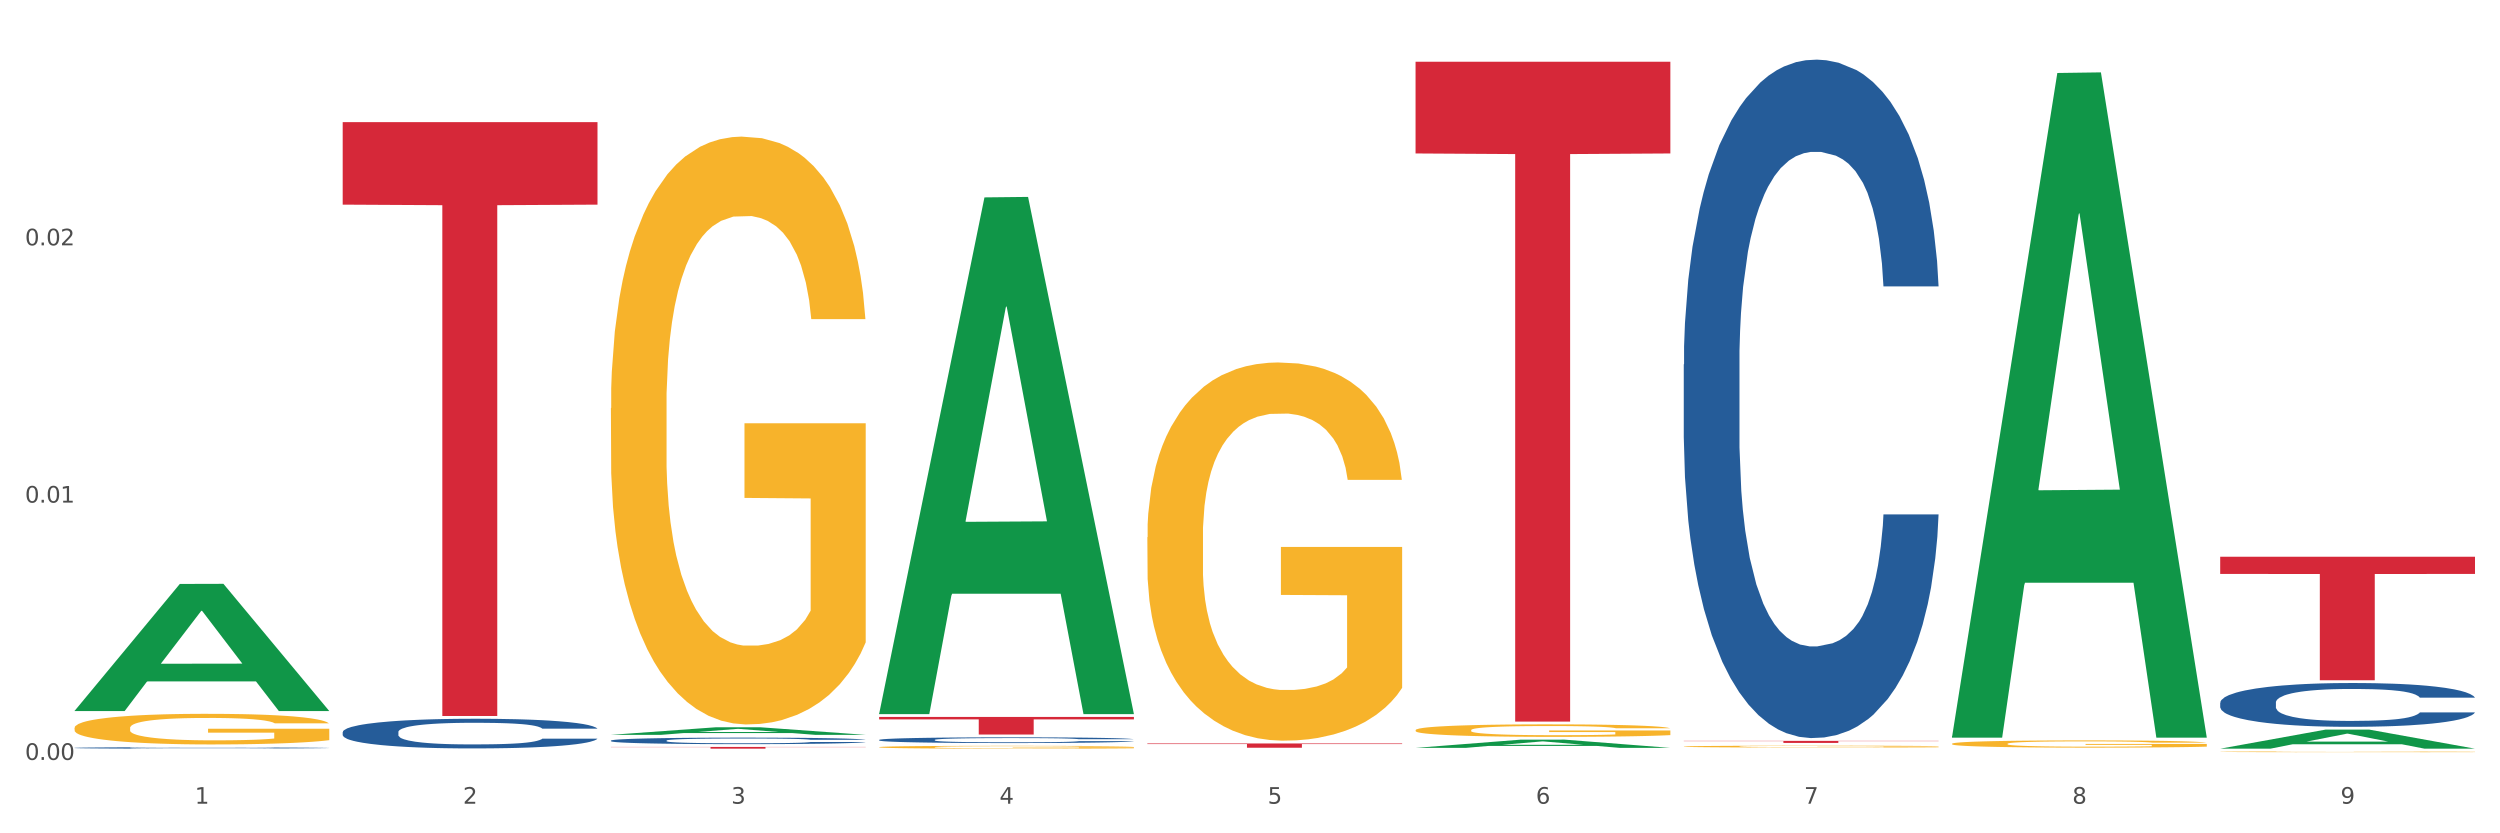 <?xml version="1.0" encoding="utf-8" standalone="no"?>
<!DOCTYPE svg PUBLIC "-//W3C//DTD SVG 1.1//EN"
  "http://www.w3.org/Graphics/SVG/1.1/DTD/svg11.dtd">
<svg xmlns:xlink="http://www.w3.org/1999/xlink" width="1080pt" height="360pt" viewBox="0 0 1080 360" xmlns="http://www.w3.org/2000/svg" version="1.1">
 <rect x="0" y="0" width="1080" height="360" fill="#333333" stroke="none"/>
 <defs>
  <style type="text/css">*{stroke-linejoin: round; stroke-linecap: butt}</style>
 </defs>
 <g id="figure_1">
  <g id="patch_1">
   <path d="M 0 360 
L 1080 360 
L 1080 0 
L 0 0 
z
" style="fill: #ffffff; stroke: #ffffff; stroke-linejoin: miter"/>
  </g>
  <g id="axes_1">
   <g id="matplotlib.axis_1">
    <g id="xtick_1">
     <g id="text_1">
      <!-- 1 -->
      <g style="fill: #4d4d4d" transform="translate(84.159 347.204) scale(0.096 -0.096)">
       <defs>
        <path id="DejaVuSans-31" d="M 794 531 
L 1825 531 
L 1825 4091 
L 703 3866 
L 703 4441 
L 1819 4666 
L 2450 4666 
L 2450 531 
L 3481 531 
L 3481 0 
L 794 0 
L 794 531 
z
" transform="scale(0.016)"/>
       </defs>
       <use xlink:href="#DejaVuSans-31"/>
      </g>
     </g>
    </g>
    <g id="xtick_2">
     <g id="text_2">
      <!-- 2 -->
      <g style="fill: #4d4d4d" transform="translate(200.027 347.204) scale(0.096 -0.096)">
       <defs>
        <path id="DejaVuSans-32" d="M 1228 531 
L 3431 531 
L 3431 0 
L 469 0 
L 469 531 
Q 828 903 1448 1529 
Q 2069 2156 2228 2338 
Q 2531 2678 2651 2914 
Q 2772 3150 2772 3378 
Q 2772 3750 2511 3984 
Q 2250 4219 1831 4219 
Q 1534 4219 1204 4116 
Q 875 4013 500 3803 
L 500 4441 
Q 881 4594 1212 4672 
Q 1544 4750 1819 4750 
Q 2544 4750 2975 4387 
Q 3406 4025 3406 3419 
Q 3406 3131 3298 2873 
Q 3191 2616 2906 2266 
Q 2828 2175 2409 1742 
Q 1991 1309 1228 531 
z
" transform="scale(0.016)"/>
       </defs>
       <use xlink:href="#DejaVuSans-32"/>
      </g>
     </g>
    </g>
    <g id="xtick_3">
     <g id="text_3">
      <!-- 3 -->
      <g style="fill: #4d4d4d" transform="translate(315.896 347.204) scale(0.096 -0.096)">
       <defs>
        <path id="DejaVuSans-33" d="M 2597 2516 
Q 3050 2419 3304 2112 
Q 3559 1806 3559 1356 
Q 3559 666 3084 287 
Q 2609 -91 1734 -91 
Q 1441 -91 1130 -33 
Q 819 25 488 141 
L 488 750 
Q 750 597 1062 519 
Q 1375 441 1716 441 
Q 2309 441 2620 675 
Q 2931 909 2931 1356 
Q 2931 1769 2642 2001 
Q 2353 2234 1838 2234 
L 1294 2234 
L 1294 2753 
L 1863 2753 
Q 2328 2753 2575 2939 
Q 2822 3125 2822 3475 
Q 2822 3834 2567 4026 
Q 2313 4219 1838 4219 
Q 1578 4219 1281 4162 
Q 984 4106 628 3988 
L 628 4550 
Q 988 4650 1302 4700 
Q 1616 4750 1894 4750 
Q 2613 4750 3031 4423 
Q 3450 4097 3450 3541 
Q 3450 3153 3228 2886 
Q 3006 2619 2597 2516 
z
" transform="scale(0.016)"/>
       </defs>
       <use xlink:href="#DejaVuSans-33"/>
      </g>
     </g>
    </g>
    <g id="xtick_4">
     <g id="text_4">
      <!-- 4 -->
      <g style="fill: #4d4d4d" transform="translate(431.765 347.204) scale(0.096 -0.096)">
       <defs>
        <path id="DejaVuSans-34" d="M 2419 4116 
L 825 1625 
L 2419 1625 
L 2419 4116 
z
M 2253 4666 
L 3047 4666 
L 3047 1625 
L 3713 1625 
L 3713 1100 
L 3047 1100 
L 3047 0 
L 2419 0 
L 2419 1100 
L 313 1100 
L 313 1709 
L 2253 4666 
z
" transform="scale(0.016)"/>
       </defs>
       <use xlink:href="#DejaVuSans-34"/>
      </g>
     </g>
    </g>
    <g id="xtick_5">
     <g id="text_5">
      <!-- 5 -->
      <g style="fill: #4d4d4d" transform="translate(547.634 347.204) scale(0.096 -0.096)">
       <defs>
        <path id="DejaVuSans-35" d="M 691 4666 
L 3169 4666 
L 3169 4134 
L 1269 4134 
L 1269 2991 
Q 1406 3038 1543 3061 
Q 1681 3084 1819 3084 
Q 2600 3084 3056 2656 
Q 3513 2228 3513 1497 
Q 3513 744 3044 326 
Q 2575 -91 1722 -91 
Q 1428 -91 1123 -41 
Q 819 9 494 109 
L 494 744 
Q 775 591 1075 516 
Q 1375 441 1709 441 
Q 2250 441 2565 725 
Q 2881 1009 2881 1497 
Q 2881 1984 2565 2268 
Q 2250 2553 1709 2553 
Q 1456 2553 1204 2497 
Q 953 2441 691 2322 
L 691 4666 
z
" transform="scale(0.016)"/>
       </defs>
       <use xlink:href="#DejaVuSans-35"/>
      </g>
     </g>
    </g>
    <g id="xtick_6">
     <g id="text_6">
      <!-- 6 -->
      <g style="fill: #4d4d4d" transform="translate(663.502 347.204) scale(0.096 -0.096)">
       <defs>
        <path id="DejaVuSans-36" d="M 2113 2584 
Q 1688 2584 1439 2293 
Q 1191 2003 1191 1497 
Q 1191 994 1439 701 
Q 1688 409 2113 409 
Q 2538 409 2786 701 
Q 3034 994 3034 1497 
Q 3034 2003 2786 2293 
Q 2538 2584 2113 2584 
z
M 3366 4563 
L 3366 3988 
Q 3128 4100 2886 4159 
Q 2644 4219 2406 4219 
Q 1781 4219 1451 3797 
Q 1122 3375 1075 2522 
Q 1259 2794 1537 2939 
Q 1816 3084 2150 3084 
Q 2853 3084 3261 2657 
Q 3669 2231 3669 1497 
Q 3669 778 3244 343 
Q 2819 -91 2113 -91 
Q 1303 -91 875 529 
Q 447 1150 447 2328 
Q 447 3434 972 4092 
Q 1497 4750 2381 4750 
Q 2619 4750 2861 4703 
Q 3103 4656 3366 4563 
z
" transform="scale(0.016)"/>
       </defs>
       <use xlink:href="#DejaVuSans-36"/>
      </g>
     </g>
    </g>
    <g id="xtick_7">
     <g id="text_7">
      <!-- 7 -->
      <g style="fill: #4d4d4d" transform="translate(779.371 347.204) scale(0.096 -0.096)">
       <defs>
        <path id="DejaVuSans-37" d="M 525 4666 
L 3525 4666 
L 3525 4397 
L 1831 0 
L 1172 0 
L 2766 4134 
L 525 4134 
L 525 4666 
z
" transform="scale(0.016)"/>
       </defs>
       <use xlink:href="#DejaVuSans-37"/>
      </g>
     </g>
    </g>
    <g id="xtick_8">
     <g id="text_8">
      <!-- 8 -->
      <g style="fill: #4d4d4d" transform="translate(895.24 347.204) scale(0.096 -0.096)">
       <defs>
        <path id="DejaVuSans-38" d="M 2034 2216 
Q 1584 2216 1326 1975 
Q 1069 1734 1069 1313 
Q 1069 891 1326 650 
Q 1584 409 2034 409 
Q 2484 409 2743 651 
Q 3003 894 3003 1313 
Q 3003 1734 2745 1975 
Q 2488 2216 2034 2216 
z
M 1403 2484 
Q 997 2584 770 2862 
Q 544 3141 544 3541 
Q 544 4100 942 4425 
Q 1341 4750 2034 4750 
Q 2731 4750 3128 4425 
Q 3525 4100 3525 3541 
Q 3525 3141 3298 2862 
Q 3072 2584 2669 2484 
Q 3125 2378 3379 2068 
Q 3634 1759 3634 1313 
Q 3634 634 3220 271 
Q 2806 -91 2034 -91 
Q 1263 -91 848 271 
Q 434 634 434 1313 
Q 434 1759 690 2068 
Q 947 2378 1403 2484 
z
M 1172 3481 
Q 1172 3119 1398 2916 
Q 1625 2713 2034 2713 
Q 2441 2713 2670 2916 
Q 2900 3119 2900 3481 
Q 2900 3844 2670 4047 
Q 2441 4250 2034 4250 
Q 1625 4250 1398 4047 
Q 1172 3844 1172 3481 
z
" transform="scale(0.016)"/>
       </defs>
       <use xlink:href="#DejaVuSans-38"/>
      </g>
     </g>
    </g>
    <g id="xtick_9">
     <g id="text_9">
      <!-- 9 -->
      <g style="fill: #4d4d4d" transform="translate(1011.108 347.204) scale(0.096 -0.096)">
       <defs>
        <path id="DejaVuSans-39" d="M 703 97 
L 703 672 
Q 941 559 1184 500 
Q 1428 441 1663 441 
Q 2288 441 2617 861 
Q 2947 1281 2994 2138 
Q 2813 1869 2534 1725 
Q 2256 1581 1919 1581 
Q 1219 1581 811 2004 
Q 403 2428 403 3163 
Q 403 3881 828 4315 
Q 1253 4750 1959 4750 
Q 2769 4750 3195 4129 
Q 3622 3509 3622 2328 
Q 3622 1225 3098 567 
Q 2575 -91 1691 -91 
Q 1453 -91 1209 -44 
Q 966 3 703 97 
z
M 1959 2075 
Q 2384 2075 2632 2365 
Q 2881 2656 2881 3163 
Q 2881 3666 2632 3958 
Q 2384 4250 1959 4250 
Q 1534 4250 1286 3958 
Q 1038 3666 1038 3163 
Q 1038 2656 1286 2365 
Q 1534 2075 1959 2075 
z
" transform="scale(0.016)"/>
       </defs>
       <use xlink:href="#DejaVuSans-39"/>
      </g>
     </g>
    </g>
    <g id="xtick_10"/>
    <g id="xtick_11"/>
    <g id="xtick_12"/>
    <g id="xtick_13"/>
    <g id="xtick_14"/>
    <g id="xtick_15"/>
    <g id="xtick_16"/>
    <g id="xtick_17"/>
   </g>
   <g id="matplotlib.axis_2">
    <g id="ytick_1">
     <g id="text_10">
      <!-- 0.00 -->
      <g style="fill: #4d4d4d" transform="translate(10.8 328.276) scale(0.096 -0.096)">
       <defs>
        <path id="DejaVuSans-30" d="M 2034 4250 
Q 1547 4250 1301 3770 
Q 1056 3291 1056 2328 
Q 1056 1369 1301 889 
Q 1547 409 2034 409 
Q 2525 409 2770 889 
Q 3016 1369 3016 2328 
Q 3016 3291 2770 3770 
Q 2525 4250 2034 4250 
z
M 2034 4750 
Q 2819 4750 3233 4129 
Q 3647 3509 3647 2328 
Q 3647 1150 3233 529 
Q 2819 -91 2034 -91 
Q 1250 -91 836 529 
Q 422 1150 422 2328 
Q 422 3509 836 4129 
Q 1250 4750 2034 4750 
z
" transform="scale(0.016)"/>
        <path id="DejaVuSans-2e" d="M 684 794 
L 1344 794 
L 1344 0 
L 684 0 
L 684 794 
z
" transform="scale(0.016)"/>
       </defs>
       <use xlink:href="#DejaVuSans-30"/>
       <use xlink:href="#DejaVuSans-2e" transform="translate(63.623 0)"/>
       <use xlink:href="#DejaVuSans-30" transform="translate(95.41 0)"/>
       <use xlink:href="#DejaVuSans-30" transform="translate(159.033 0)"/>
      </g>
     </g>
    </g>
    <g id="ytick_2">
     <g id="text_11">
      <!-- 0.01 -->
      <g style="fill: #4d4d4d" transform="translate(10.8 217.133) scale(0.096 -0.096)">
       <use xlink:href="#DejaVuSans-30"/>
       <use xlink:href="#DejaVuSans-2e" transform="translate(63.623 0)"/>
       <use xlink:href="#DejaVuSans-30" transform="translate(95.41 0)"/>
       <use xlink:href="#DejaVuSans-31" transform="translate(159.033 0)"/>
      </g>
     </g>
    </g>
    <g id="ytick_3">
     <g id="text_12">
      <!-- 0.02 -->
      <g style="fill: #4d4d4d" transform="translate(10.8 105.99) scale(0.096 -0.096)">
       <use xlink:href="#DejaVuSans-30"/>
       <use xlink:href="#DejaVuSans-2e" transform="translate(63.623 0)"/>
       <use xlink:href="#DejaVuSans-30" transform="translate(95.41 0)"/>
       <use xlink:href="#DejaVuSans-32" transform="translate(159.033 0)"/>
      </g>
     </g>
    </g>
    <g id="ytick_4"/>
    <g id="ytick_5"/>
    <g id="ytick_6"/>
   </g>
   <g id="PolyCollection_1">
    <path d="M 32.175 307.072 
L 32.288 307.02 
L 77.68 252.263 
L 96.518 252.211 
L 142.25 307.175 
L 120.462 307.175 
L 110.589 294.376 
L 63.722 294.376 
L 63.382 294.582 
L 53.85 307.175 
L 32.175 307.175 
L 32.175 307.072 
L 69.623 286.738 
L 104.689 286.686 
L 87.326 263.926 
L 87.099 263.823 
L 86.872 263.978 
L 69.51 286.686 
L 69.623 286.738 
L 32.175 307.072 
z
" clip-path="url(#p3513cb63d2)" style="fill: #109648"/>
    <path d="M 611.519 26.682 
L 721.594 26.682 
L 721.594 66.294 
L 678.294 66.562 
L 678.294 311.726 
L 654.557 311.726 
L 654.557 66.562 
L 611.519 66.294 
L 611.519 26.95 
L 611.519 26.682 
z
" clip-path="url(#p3513cb63d2)" style="fill: #d62839"/>
    <path d="M 495.65 321.173 
L 605.725 321.173 
L 605.725 321.432 
L 562.425 321.433 
L 562.425 323.035 
L 538.689 323.035 
L 538.689 321.433 
L 495.65 321.432 
L 495.65 321.175 
L 495.65 321.173 
z
" clip-path="url(#p3513cb63d2)" style="fill: #d62839"/>
    <path d="M 379.781 309.713 
L 489.856 309.713 
L 489.856 310.771 
L 446.557 310.778 
L 446.557 317.324 
L 422.82 317.324 
L 422.82 310.778 
L 379.781 310.771 
L 379.781 309.72 
L 379.781 309.713 
z
" clip-path="url(#p3513cb63d2)" style="fill: #d62839"/>
    <path d="M 32.175 323.082 
L 32.305 323.082 
L 32.305 323.065 
L 32.695 323.043 
L 34.127 323.003 
L 35.948 322.972 
L 39.071 322.936 
L 40.762 322.921 
L 42.974 322.904 
L 47.528 322.876 
L 52.733 322.853 
L 56.376 322.84 
L 59.108 322.832 
L 65.224 322.818 
L 68.737 322.811 
L 72.38 322.806 
L 75.503 322.802 
L 80.707 322.798 
L 84.871 322.797 
L 89.685 322.796 
L 93.718 322.797 
L 99.053 322.799 
L 106.86 322.806 
L 109.852 322.81 
L 113.886 322.817 
L 118.049 322.826 
L 121.432 322.836 
L 125.336 322.849 
L 129.369 322.866 
L 133.273 322.889 
L 136.005 322.909 
L 138.217 322.93 
L 140.168 322.957 
L 141.6 322.985 
L 142.25 323.009 
L 118.44 323.009 
L 117.789 322.987 
L 116.488 322.964 
L 115.187 322.948 
L 113.756 322.936 
L 111.544 322.921 
L 109.592 322.912 
L 106.339 322.901 
L 103.347 322.894 
L 100.874 322.89 
L 97.882 322.886 
L 91.506 322.883 
L 86.952 322.883 
L 84.09 322.884 
L 80.577 322.887 
L 77.584 322.891 
L 74.071 322.898 
L 71.339 322.905 
L 68.607 322.915 
L 67.045 322.922 
L 64.703 322.935 
L 63.142 322.946 
L 61.06 322.964 
L 59.889 322.976 
L 57.807 323.01 
L 56.896 323.034 
L 56.506 323.051 
L 56.246 323.07 
L 56.246 323.16 
L 57.027 323.201 
L 57.677 323.219 
L 58.718 323.238 
L 60.67 323.264 
L 63.532 323.289 
L 66.525 323.307 
L 68.997 323.318 
L 71.339 323.326 
L 73.681 323.333 
L 76.543 323.338 
L 78.885 323.342 
L 82.398 323.345 
L 86.562 323.347 
L 89.815 323.347 
L 96.451 323.344 
L 99.443 323.341 
L 102.306 323.337 
L 105.428 323.331 
L 107.901 323.324 
L 109.332 323.319 
L 111.674 323.308 
L 113.495 323.296 
L 115.057 323.283 
L 116.098 323.271 
L 117.269 323.253 
L 118.179 323.234 
L 118.44 323.223 
L 142.25 323.223 
L 141.73 323.244 
L 140.819 323.264 
L 138.997 323.292 
L 137.566 323.308 
L 135.354 323.327 
L 133.012 323.343 
L 129.759 323.361 
L 126.767 323.374 
L 123.644 323.386 
L 120.261 323.397 
L 114.146 323.411 
L 111.934 323.415 
L 107.25 323.422 
L 103.607 323.426 
L 98.272 323.43 
L 92.807 323.433 
L 87.083 323.433 
L 82.008 323.432 
L 76.413 323.429 
L 72.9 323.425 
L 68.997 323.42 
L 64.443 323.412 
L 60.149 323.402 
L 56.116 323.39 
L 52.342 323.377 
L 48.829 323.362 
L 44.275 323.337 
L 40.893 323.312 
L 38.42 323.29 
L 36.729 323.27 
L 35.037 323.246 
L 34.127 323.229 
L 32.695 323.188 
L 32.175 323.15 
L 32.175 323.082 
z
" clip-path="url(#p3513cb63d2)" style="fill: #255c99"/>
    <path d="M 148.044 316.26 
L 148.174 316.248 
L 148.174 315.921 
L 148.564 315.476 
L 149.995 314.657 
L 151.817 314.036 
L 154.94 313.311 
L 156.631 313.006 
L 158.843 312.667 
L 163.397 312.117 
L 168.602 311.649 
L 172.245 311.391 
L 174.977 311.227 
L 181.092 310.935 
L 184.605 310.806 
L 188.249 310.701 
L 191.371 310.631 
L 196.576 310.549 
L 200.739 310.514 
L 205.553 310.502 
L 209.587 310.514 
L 214.922 310.56 
L 222.728 310.701 
L 225.721 310.783 
L 229.754 310.923 
L 233.918 311.11 
L 237.301 311.298 
L 241.204 311.567 
L 245.238 311.918 
L 249.141 312.363 
L 251.874 312.772 
L 254.086 313.205 
L 256.037 313.732 
L 257.468 314.306 
L 258.119 314.785 
L 234.308 314.785 
L 233.658 314.352 
L 232.357 313.884 
L 231.056 313.568 
L 229.624 313.311 
L 227.412 313.018 
L 225.461 312.831 
L 222.208 312.609 
L 219.215 312.468 
L 216.743 312.386 
L 213.751 312.316 
L 207.375 312.246 
L 202.821 312.246 
L 199.959 312.269 
L 196.446 312.328 
L 193.453 312.41 
L 189.94 312.55 
L 187.208 312.702 
L 184.475 312.901 
L 182.914 313.042 
L 180.572 313.299 
L 179.011 313.51 
L 176.929 313.872 
L 175.758 314.13 
L 173.676 314.797 
L 172.765 315.289 
L 172.375 315.628 
L 172.115 316.003 
L 172.115 317.828 
L 172.895 318.648 
L 173.546 318.999 
L 174.587 319.397 
L 176.538 319.912 
L 179.401 320.415 
L 182.393 320.778 
L 184.866 321 
L 187.208 321.164 
L 189.55 321.293 
L 192.412 321.41 
L 194.754 321.48 
L 198.267 321.55 
L 202.431 321.585 
L 205.684 321.585 
L 212.319 321.527 
L 215.312 321.468 
L 218.174 321.386 
L 221.297 321.257 
L 223.769 321.117 
L 225.201 321.012 
L 227.543 320.789 
L 229.364 320.555 
L 230.925 320.286 
L 231.966 320.052 
L 233.137 319.701 
L 234.048 319.303 
L 234.308 319.092 
L 258.119 319.092 
L 257.599 319.514 
L 256.688 319.923 
L 254.866 320.473 
L 253.435 320.789 
L 251.223 321.175 
L 248.881 321.503 
L 245.628 321.866 
L 242.636 322.135 
L 239.513 322.369 
L 236.13 322.58 
L 230.015 322.873 
L 227.803 322.954 
L 223.119 323.095 
L 219.476 323.177 
L 214.141 323.259 
L 208.676 323.306 
L 202.951 323.317 
L 197.877 323.294 
L 192.282 323.224 
L 188.769 323.153 
L 184.866 323.048 
L 180.312 322.884 
L 176.018 322.685 
L 171.984 322.451 
L 168.211 322.182 
L 164.698 321.878 
L 160.144 321.374 
L 156.761 320.883 
L 154.289 320.426 
L 152.598 320.04 
L 150.906 319.549 
L 149.995 319.209 
L 148.564 318.39 
L 148.044 317.629 
L 148.044 316.26 
z
" clip-path="url(#p3513cb63d2)" style="fill: #255c99"/>
    <path d="M 263.912 319.92 
L 264.043 319.917 
L 264.043 319.845 
L 264.433 319.747 
L 265.864 319.567 
L 267.686 319.43 
L 270.808 319.27 
L 272.5 319.204 
L 274.712 319.129 
L 279.266 319.008 
L 284.47 318.905 
L 288.113 318.848 
L 290.846 318.812 
L 296.961 318.748 
L 300.474 318.719 
L 304.117 318.696 
L 307.24 318.681 
L 312.444 318.663 
L 316.608 318.655 
L 321.422 318.652 
L 325.456 318.655 
L 330.79 318.665 
L 338.597 318.696 
L 341.59 318.714 
L 345.623 318.745 
L 349.787 318.786 
L 353.17 318.827 
L 357.073 318.887 
L 361.107 318.964 
L 365.01 319.062 
L 367.742 319.152 
L 369.954 319.247 
L 371.906 319.363 
L 373.337 319.489 
L 373.988 319.595 
L 350.177 319.595 
L 349.527 319.5 
L 348.225 319.397 
L 346.924 319.327 
L 345.493 319.27 
L 343.281 319.206 
L 341.329 319.165 
L 338.077 319.116 
L 335.084 319.085 
L 332.612 319.067 
L 329.619 319.052 
L 323.244 319.036 
L 318.69 319.036 
L 315.827 319.041 
L 312.314 319.054 
L 309.322 319.072 
L 305.809 319.103 
L 303.076 319.137 
L 300.344 319.18 
L 298.783 319.211 
L 296.441 319.268 
L 294.879 319.314 
L 292.797 319.394 
L 291.626 319.451 
L 289.545 319.598 
L 288.634 319.706 
L 288.243 319.78 
L 287.983 319.863 
L 287.983 320.265 
L 288.764 320.445 
L 289.415 320.522 
L 290.455 320.61 
L 292.407 320.723 
L 295.27 320.834 
L 298.262 320.914 
L 300.734 320.963 
L 303.076 320.999 
L 305.418 321.027 
L 308.281 321.053 
L 310.623 321.068 
L 314.136 321.084 
L 318.3 321.091 
L 321.552 321.091 
L 328.188 321.079 
L 331.181 321.066 
L 334.043 321.048 
L 337.166 321.019 
L 339.638 320.988 
L 341.069 320.965 
L 343.411 320.916 
L 345.233 320.865 
L 346.794 320.806 
L 347.835 320.754 
L 349.006 320.677 
L 349.917 320.589 
L 350.177 320.543 
L 373.988 320.543 
L 373.467 320.636 
L 372.556 320.726 
L 370.735 320.847 
L 369.304 320.916 
L 367.092 321.001 
L 364.75 321.073 
L 361.497 321.153 
L 358.504 321.213 
L 355.382 321.264 
L 351.999 321.31 
L 345.883 321.375 
L 343.671 321.393 
L 338.987 321.424 
L 335.344 321.442 
L 330.01 321.46 
L 324.545 321.47 
L 318.82 321.473 
L 313.746 321.468 
L 308.151 321.452 
L 304.638 321.437 
L 300.734 321.413 
L 296.18 321.377 
L 291.887 321.334 
L 287.853 321.282 
L 284.08 321.223 
L 280.567 321.156 
L 276.013 321.045 
L 272.63 320.937 
L 270.158 320.836 
L 268.466 320.751 
L 266.775 320.643 
L 265.864 320.569 
L 264.433 320.388 
L 263.912 320.221 
L 263.912 319.92 
z
" clip-path="url(#p3513cb63d2)" style="fill: #255c99"/>
    <path d="M 379.781 319.634 
L 379.911 319.632 
L 379.911 319.568 
L 380.302 319.482 
L 381.733 319.324 
L 383.554 319.204 
L 386.677 319.063 
L 388.369 319.004 
L 390.58 318.939 
L 395.134 318.832 
L 400.339 318.741 
L 403.982 318.692 
L 406.714 318.66 
L 412.83 318.603 
L 416.343 318.578 
L 419.986 318.558 
L 423.109 318.544 
L 428.313 318.529 
L 432.477 318.522 
L 437.291 318.52 
L 441.324 318.522 
L 446.659 318.531 
L 454.466 318.558 
L 457.458 318.574 
L 461.492 318.601 
L 465.655 318.637 
L 469.038 318.674 
L 472.942 318.726 
L 476.975 318.794 
L 480.879 318.88 
L 483.611 318.959 
L 485.823 319.043 
L 487.775 319.145 
L 489.206 319.256 
L 489.856 319.348 
L 466.046 319.348 
L 465.395 319.265 
L 464.094 319.174 
L 462.793 319.113 
L 461.362 319.063 
L 459.15 319.006 
L 457.198 318.97 
L 453.945 318.927 
L 450.953 318.9 
L 448.481 318.884 
L 445.488 318.871 
L 439.113 318.857 
L 434.559 318.857 
L 431.696 318.862 
L 428.183 318.873 
L 425.19 318.889 
L 421.677 318.916 
L 418.945 318.945 
L 416.213 318.984 
L 414.651 319.011 
L 412.309 319.061 
L 410.748 319.102 
L 408.666 319.172 
L 407.495 319.222 
L 405.413 319.351 
L 404.503 319.446 
L 404.112 319.512 
L 403.852 319.584 
L 403.852 319.937 
L 404.633 320.096 
L 405.283 320.164 
L 406.324 320.241 
L 408.276 320.34 
L 411.138 320.438 
L 414.131 320.508 
L 416.603 320.551 
L 418.945 320.583 
L 421.287 320.608 
L 424.15 320.63 
L 426.492 320.644 
L 430.005 320.658 
L 434.168 320.664 
L 437.421 320.664 
L 444.057 320.653 
L 447.049 320.642 
L 449.912 320.626 
L 453.035 320.601 
L 455.507 320.574 
L 456.938 320.553 
L 459.28 320.51 
L 461.102 320.465 
L 462.663 320.413 
L 463.704 320.368 
L 464.875 320.3 
L 465.786 320.223 
L 466.046 320.182 
L 489.856 320.182 
L 489.336 320.263 
L 488.425 320.343 
L 486.604 320.449 
L 485.172 320.51 
L 482.96 320.585 
L 480.618 320.648 
L 477.366 320.719 
L 474.373 320.771 
L 471.25 320.816 
L 467.867 320.857 
L 461.752 320.913 
L 459.54 320.929 
L 454.856 320.956 
L 451.213 320.972 
L 445.878 320.988 
L 440.414 320.997 
L 434.689 321 
L 429.614 320.995 
L 424.019 320.981 
L 420.506 320.968 
L 416.603 320.947 
L 412.049 320.916 
L 407.755 320.877 
L 403.722 320.832 
L 399.949 320.78 
L 396.436 320.721 
L 391.882 320.624 
L 388.499 320.528 
L 386.027 320.44 
L 384.335 320.365 
L 382.644 320.27 
L 381.733 320.205 
L 380.302 320.046 
L 379.781 319.899 
L 379.781 319.634 
z
" clip-path="url(#p3513cb63d2)" style="fill: #255c99"/>
    <path d="M 727.387 157.451 
L 727.517 157.184 
L 727.517 149.689 
L 727.908 139.518 
L 729.339 120.781 
L 731.161 106.595 
L 734.283 89.999 
L 735.975 83.04 
L 738.187 75.278 
L 742.741 62.697 
L 747.945 51.991 
L 751.588 46.102 
L 754.321 42.355 
L 760.436 35.663 
L 763.949 32.719 
L 767.592 30.31 
L 770.715 28.704 
L 775.919 26.83 
L 780.083 26.027 
L 784.897 25.759 
L 788.931 26.027 
L 794.265 27.098 
L 802.072 30.31 
L 805.065 32.183 
L 809.098 35.395 
L 813.262 39.678 
L 816.645 43.961 
L 820.548 50.117 
L 824.581 58.147 
L 828.485 68.318 
L 831.217 77.687 
L 833.429 87.59 
L 835.381 99.635 
L 836.812 112.751 
L 837.463 123.725 
L 813.652 123.725 
L 813.001 113.822 
L 811.7 103.115 
L 810.399 95.888 
L 808.968 89.999 
L 806.756 83.308 
L 804.804 79.025 
L 801.551 73.939 
L 798.559 70.727 
L 796.087 68.854 
L 793.094 67.248 
L 786.719 65.642 
L 782.165 65.642 
L 779.302 66.177 
L 775.789 67.515 
L 772.797 69.389 
L 769.284 72.601 
L 766.551 76.081 
L 763.819 80.631 
L 762.257 83.843 
L 759.915 89.732 
L 758.354 94.55 
L 756.272 102.847 
L 755.101 108.736 
L 753.019 123.993 
L 752.109 135.235 
L 751.718 142.997 
L 751.458 151.563 
L 751.458 193.319 
L 752.239 212.055 
L 752.889 220.085 
L 753.93 229.186 
L 755.882 240.963 
L 758.744 252.473 
L 761.737 260.771 
L 764.209 265.856 
L 766.551 269.604 
L 768.893 272.548 
L 771.756 275.225 
L 774.098 276.831 
L 777.611 278.437 
L 781.774 279.24 
L 785.027 279.24 
L 791.663 277.901 
L 794.656 276.563 
L 797.518 274.689 
L 800.641 271.745 
L 803.113 268.533 
L 804.544 266.124 
L 806.886 261.038 
L 808.708 255.685 
L 810.269 249.529 
L 811.31 244.175 
L 812.481 236.145 
L 813.392 227.045 
L 813.652 222.227 
L 837.463 222.227 
L 836.942 231.863 
L 836.031 241.231 
L 834.21 253.811 
L 832.779 261.038 
L 830.567 269.871 
L 828.225 277.366 
L 824.972 285.664 
L 821.979 291.82 
L 818.856 297.173 
L 815.474 301.991 
L 809.358 308.683 
L 807.146 310.557 
L 802.462 313.769 
L 798.819 315.642 
L 793.485 317.516 
L 788.02 318.587 
L 782.295 318.854 
L 777.22 318.319 
L 771.626 316.713 
L 768.113 315.107 
L 764.209 312.698 
L 759.655 308.951 
L 755.362 304.4 
L 751.328 299.047 
L 747.555 292.891 
L 744.042 285.931 
L 739.488 274.422 
L 736.105 263.18 
L 733.633 252.741 
L 731.941 243.908 
L 730.25 232.666 
L 729.339 224.903 
L 727.908 206.167 
L 727.387 188.768 
L 727.387 157.451 
z
" clip-path="url(#p3513cb63d2)" style="fill: #255c99"/>
    <path d="M 727.387 320.05 
L 837.463 320.05 
L 837.463 320.173 
L 794.163 320.174 
L 794.163 320.938 
L 770.426 320.938 
L 770.426 320.174 
L 727.387 320.173 
L 727.387 320.051 
L 727.387 320.05 
z
" clip-path="url(#p3513cb63d2)" style="fill: #d62839"/>
    <path d="M 959.125 303.567 
L 959.255 303.549 
L 959.255 303.065 
L 959.645 302.408 
L 961.076 301.198 
L 962.898 300.282 
L 966.021 299.21 
L 967.712 298.761 
L 969.924 298.26 
L 974.478 297.447 
L 979.683 296.756 
L 983.326 296.376 
L 986.058 296.134 
L 992.173 295.701 
L 995.686 295.511 
L 999.33 295.356 
L 1002.452 295.252 
L 1007.657 295.131 
L 1011.82 295.079 
L 1016.635 295.062 
L 1020.668 295.079 
L 1026.003 295.148 
L 1033.809 295.356 
L 1036.802 295.477 
L 1040.835 295.684 
L 1044.999 295.961 
L 1048.382 296.237 
L 1052.285 296.635 
L 1056.319 297.153 
L 1060.222 297.81 
L 1062.955 298.415 
L 1065.167 299.055 
L 1067.118 299.833 
L 1068.549 300.68 
L 1069.2 301.388 
L 1045.389 301.388 
L 1044.739 300.749 
L 1043.438 300.057 
L 1042.137 299.591 
L 1040.705 299.21 
L 1038.493 298.778 
L 1036.542 298.502 
L 1033.289 298.173 
L 1030.296 297.966 
L 1027.824 297.845 
L 1024.832 297.741 
L 1018.456 297.637 
L 1013.902 297.637 
L 1011.04 297.672 
L 1007.527 297.758 
L 1004.534 297.879 
L 1001.021 298.087 
L 998.289 298.312 
L 995.556 298.605 
L 993.995 298.813 
L 991.653 299.193 
L 990.092 299.504 
L 988.01 300.04 
L 986.839 300.42 
L 984.757 301.406 
L 983.846 302.132 
L 983.456 302.633 
L 983.196 303.186 
L 983.196 305.883 
L 983.976 307.093 
L 984.627 307.611 
L 985.668 308.199 
L 987.619 308.96 
L 990.482 309.703 
L 993.474 310.239 
L 995.947 310.567 
L 998.289 310.809 
L 1000.631 310.999 
L 1003.493 311.172 
L 1005.835 311.276 
L 1009.348 311.38 
L 1013.512 311.432 
L 1016.765 311.432 
L 1023.4 311.345 
L 1026.393 311.259 
L 1029.255 311.138 
L 1032.378 310.948 
L 1034.85 310.74 
L 1036.282 310.585 
L 1038.624 310.256 
L 1040.445 309.91 
L 1042.006 309.513 
L 1043.047 309.167 
L 1044.218 308.649 
L 1045.129 308.061 
L 1045.389 307.75 
L 1069.2 307.75 
L 1068.68 308.372 
L 1067.769 308.977 
L 1065.947 309.789 
L 1064.516 310.256 
L 1062.304 310.827 
L 1059.962 311.311 
L 1056.709 311.846 
L 1053.717 312.244 
L 1050.594 312.59 
L 1047.211 312.901 
L 1041.096 313.333 
L 1038.884 313.454 
L 1034.2 313.661 
L 1030.557 313.782 
L 1025.222 313.903 
L 1019.757 313.973 
L 1014.032 313.99 
L 1008.958 313.955 
L 1003.363 313.852 
L 999.85 313.748 
L 995.947 313.592 
L 991.393 313.35 
L 987.099 313.056 
L 983.065 312.711 
L 979.292 312.313 
L 975.779 311.864 
L 971.225 311.12 
L 967.842 310.394 
L 965.37 309.72 
L 963.679 309.15 
L 961.987 308.424 
L 961.076 307.923 
L 959.645 306.713 
L 959.125 305.589 
L 959.125 303.567 
z
" clip-path="url(#p3513cb63d2)" style="fill: #255c99"/>
    <path d="M 263.912 322.668 
L 373.988 322.668 
L 373.988 322.774 
L 330.688 322.775 
L 330.688 323.433 
L 306.951 323.433 
L 306.951 322.775 
L 263.912 322.774 
L 263.912 322.669 
L 263.912 322.668 
z
" clip-path="url(#p3513cb63d2)" style="fill: #d62839"/>
    <path d="M 148.044 52.75 
L 258.119 52.75 
L 258.119 88.403 
L 214.819 88.643 
L 214.819 309.306 
L 191.083 309.306 
L 191.083 88.643 
L 148.044 88.403 
L 148.044 52.991 
L 148.044 52.75 
z
" clip-path="url(#p3513cb63d2)" style="fill: #d62839"/>
    <path d="M 959.125 324.777 
L 959.255 324.777 
L 959.255 324.766 
L 959.515 324.757 
L 960.814 324.735 
L 962.764 324.717 
L 964.193 324.707 
L 965.623 324.699 
L 967.312 324.691 
L 969.391 324.683 
L 973.16 324.671 
L 975.5 324.665 
L 978.359 324.659 
L 983.557 324.649 
L 987.326 324.644 
L 991.225 324.64 
L 997.593 324.634 
L 1001.751 324.632 
L 1006.17 324.63 
L 1011.498 324.629 
L 1015.527 324.629 
L 1024.364 324.63 
L 1031.902 324.632 
L 1035.541 324.634 
L 1040.219 324.638 
L 1042.688 324.64 
L 1046.717 324.645 
L 1050.876 324.651 
L 1053.735 324.656 
L 1058.024 324.666 
L 1061.273 324.676 
L 1064.262 324.688 
L 1065.821 324.697 
L 1066.991 324.705 
L 1068.03 324.714 
L 1069.07 324.728 
L 1045.677 324.728 
L 1044.768 324.718 
L 1043.338 324.708 
L 1041.259 324.699 
L 1039.439 324.693 
L 1036.32 324.686 
L 1033.461 324.681 
L 1030.472 324.678 
L 1026.833 324.675 
L 1023.974 324.673 
L 1019.946 324.672 
L 1012.018 324.672 
L 1006.69 324.675 
L 1003.051 324.678 
L 1000.712 324.68 
L 998.632 324.683 
L 996.293 324.687 
L 993.564 324.693 
L 991.614 324.699 
L 989.665 324.706 
L 988.106 324.713 
L 986.676 324.721 
L 985.506 324.73 
L 984.597 324.739 
L 983.817 324.75 
L 983.167 324.769 
L 983.167 324.809 
L 983.427 324.818 
L 984.077 324.83 
L 984.857 324.839 
L 986.156 324.85 
L 987.326 324.857 
L 989.535 324.868 
L 992.004 324.877 
L 993.954 324.882 
L 995.903 324.887 
L 999.282 324.893 
L 1003.051 324.899 
L 1006.3 324.902 
L 1010.718 324.905 
L 1013.708 324.906 
L 1016.307 324.906 
L 1022.675 324.906 
L 1027.223 324.906 
L 1032.292 324.904 
L 1036.19 324.901 
L 1039.439 324.898 
L 1043.078 324.892 
L 1045.418 324.887 
L 1045.418 324.826 
L 1016.827 324.826 
L 1016.827 324.785 
L 1069.2 324.785 
L 1069.2 324.905 
L 1066.991 324.911 
L 1064.521 324.916 
L 1061.922 324.921 
L 1058.024 324.928 
L 1053.345 324.933 
L 1049.186 324.937 
L 1044.768 324.941 
L 1039.569 324.944 
L 1032.811 324.947 
L 1028.653 324.948 
L 1023.454 324.949 
L 1017.346 324.95 
L 1012.018 324.949 
L 1006.82 324.947 
L 1001.361 324.945 
L 996.033 324.941 
L 992.004 324.937 
L 987.976 324.933 
L 983.687 324.926 
L 980.308 324.92 
L 977.709 324.915 
L 974.85 324.908 
L 971.731 324.9 
L 969.391 324.892 
L 967.312 324.884 
L 965.103 324.873 
L 963.543 324.864 
L 961.984 324.853 
L 961.074 324.844 
L 960.034 324.831 
L 959.255 324.812 
L 959.125 324.777 
z
" clip-path="url(#p3513cb63d2)" style="fill: #f7b32b"/>
    <path d="M 843.256 321.3 
L 843.386 321.298 
L 843.386 321.195 
L 843.646 321.106 
L 844.945 320.892 
L 846.895 320.715 
L 848.324 320.621 
L 849.754 320.543 
L 851.443 320.466 
L 853.523 320.386 
L 857.292 320.269 
L 859.631 320.209 
L 862.49 320.146 
L 867.688 320.055 
L 871.457 320.004 
L 875.356 319.961 
L 881.724 319.909 
L 885.883 319.887 
L 890.301 319.869 
L 895.629 319.858 
L 899.658 319.855 
L 908.495 319.864 
L 916.033 319.889 
L 919.672 319.909 
L 924.35 319.944 
L 926.82 319.966 
L 930.848 320.012 
L 935.007 320.072 
L 937.866 320.124 
L 942.155 320.221 
L 945.404 320.318 
L 948.393 320.438 
L 949.952 320.521 
L 951.122 320.598 
L 952.162 320.686 
L 953.201 320.826 
L 929.809 320.826 
L 928.899 320.726 
L 927.469 320.632 
L 925.39 320.541 
L 923.571 320.483 
L 920.452 320.412 
L 917.593 320.366 
L 914.604 320.332 
L 910.965 320.304 
L 908.106 320.289 
L 904.077 320.278 
L 896.149 320.281 
L 890.821 320.304 
L 887.182 320.332 
L 884.843 320.358 
L 882.764 320.386 
L 880.424 320.426 
L 877.695 320.486 
L 875.746 320.541 
L 873.796 320.609 
L 872.237 320.678 
L 870.807 320.758 
L 869.638 320.843 
L 868.728 320.932 
L 867.948 321.04 
L 867.298 321.22 
L 867.298 321.612 
L 867.558 321.7 
L 868.208 321.817 
L 868.988 321.906 
L 870.287 322.012 
L 871.457 322.083 
L 873.666 322.186 
L 876.136 322.272 
L 878.085 322.326 
L 880.034 322.372 
L 883.413 322.434 
L 887.182 322.486 
L 890.431 322.517 
L 894.85 322.546 
L 897.839 322.557 
L 900.438 322.563 
L 906.806 322.563 
L 911.355 322.554 
L 916.423 322.534 
L 920.322 322.509 
L 923.571 322.477 
L 927.21 322.426 
L 929.549 322.377 
L 929.549 321.78 
L 900.958 321.777 
L 900.958 321.38 
L 953.331 321.38 
L 953.331 322.546 
L 951.122 322.606 
L 948.653 322.66 
L 946.054 322.709 
L 942.155 322.769 
L 937.476 322.826 
L 933.318 322.866 
L 928.899 322.9 
L 923.701 322.931 
L 916.943 322.96 
L 912.784 322.971 
L 907.586 322.98 
L 901.478 322.983 
L 896.149 322.977 
L 890.951 322.963 
L 885.493 322.937 
L 880.164 322.9 
L 876.136 322.863 
L 872.107 322.817 
L 867.818 322.757 
L 864.439 322.7 
L 861.84 322.649 
L 858.981 322.583 
L 855.862 322.497 
L 853.523 322.42 
L 851.443 322.34 
L 849.234 322.237 
L 847.675 322.149 
L 846.115 322.037 
L 845.205 321.955 
L 844.166 321.826 
L 843.386 321.646 
L 843.256 321.3 
z
" clip-path="url(#p3513cb63d2)" style="fill: #f7b32b"/>
    <path d="M 727.387 322.506 
L 727.517 322.506 
L 727.517 322.479 
L 727.777 322.456 
L 729.077 322.401 
L 731.026 322.355 
L 732.456 322.331 
L 733.885 322.311 
L 735.575 322.291 
L 737.654 322.271 
L 741.423 322.24 
L 743.762 322.225 
L 746.621 322.209 
L 751.82 322.185 
L 755.588 322.172 
L 759.487 322.161 
L 765.855 322.148 
L 770.014 322.142 
L 774.432 322.137 
L 779.761 322.134 
L 783.789 322.134 
L 792.627 322.136 
L 800.164 322.142 
L 803.803 322.148 
L 808.482 322.156 
L 810.951 322.162 
L 814.98 322.174 
L 819.138 322.19 
L 821.997 322.203 
L 826.286 322.228 
L 829.535 322.253 
L 832.524 322.284 
L 834.084 322.305 
L 835.253 322.325 
L 836.293 322.348 
L 837.333 322.384 
L 813.94 322.384 
L 813.03 322.358 
L 811.601 322.334 
L 809.521 322.31 
L 807.702 322.296 
L 804.583 322.277 
L 801.724 322.265 
L 798.735 322.257 
L 795.096 322.249 
L 792.237 322.246 
L 788.208 322.243 
L 780.281 322.243 
L 774.952 322.249 
L 771.313 322.257 
L 768.974 322.263 
L 766.895 322.271 
L 764.556 322.281 
L 761.826 322.296 
L 759.877 322.31 
L 757.928 322.328 
L 756.368 322.346 
L 754.939 322.366 
L 753.769 322.388 
L 752.859 322.411 
L 752.08 322.439 
L 751.43 322.486 
L 751.43 322.587 
L 751.69 322.609 
L 752.339 322.64 
L 753.119 322.663 
L 754.419 322.69 
L 755.588 322.708 
L 757.798 322.735 
L 760.267 322.757 
L 762.216 322.771 
L 764.166 322.783 
L 767.545 322.799 
L 771.313 322.812 
L 774.562 322.82 
L 778.981 322.828 
L 781.97 322.83 
L 784.569 322.832 
L 790.937 322.832 
L 795.486 322.83 
L 800.554 322.825 
L 804.453 322.818 
L 807.702 322.81 
L 811.341 322.797 
L 813.68 322.784 
L 813.68 322.63 
L 785.089 322.629 
L 785.089 322.527 
L 837.463 322.527 
L 837.463 322.828 
L 835.253 322.843 
L 832.784 322.857 
L 830.185 322.87 
L 826.286 322.885 
L 821.608 322.9 
L 817.449 322.91 
L 813.03 322.919 
L 807.832 322.927 
L 801.074 322.934 
L 796.915 322.937 
L 791.717 322.94 
L 785.609 322.94 
L 780.281 322.939 
L 775.082 322.935 
L 769.624 322.928 
L 764.296 322.919 
L 760.267 322.909 
L 756.238 322.898 
L 751.95 322.882 
L 748.571 322.867 
L 745.971 322.854 
L 743.112 322.837 
L 739.993 322.815 
L 737.654 322.795 
L 735.575 322.774 
L 733.365 322.748 
L 731.806 322.725 
L 730.246 322.696 
L 729.337 322.675 
L 728.297 322.642 
L 727.517 322.595 
L 727.387 322.506 
z
" clip-path="url(#p3513cb63d2)" style="fill: #f7b32b"/>
    <path d="M 611.519 315.419 
L 611.649 315.414 
L 611.649 315.236 
L 611.908 315.083 
L 613.208 314.713 
L 615.157 314.407 
L 616.587 314.244 
L 618.017 314.111 
L 619.706 313.978 
L 621.785 313.84 
L 625.554 313.637 
L 627.893 313.534 
L 630.753 313.425 
L 635.951 313.267 
L 639.72 313.178 
L 643.618 313.104 
L 649.986 313.016 
L 654.145 312.976 
L 658.564 312.947 
L 663.892 312.927 
L 667.921 312.922 
L 676.758 312.937 
L 684.296 312.981 
L 687.934 313.016 
L 692.613 313.075 
L 695.082 313.114 
L 699.111 313.193 
L 703.27 313.297 
L 706.129 313.386 
L 710.417 313.554 
L 713.666 313.721 
L 716.655 313.929 
L 718.215 314.072 
L 719.385 314.205 
L 720.424 314.358 
L 721.464 314.6 
L 698.071 314.6 
L 697.162 314.427 
L 695.732 314.264 
L 693.653 314.106 
L 691.833 314.008 
L 688.714 313.884 
L 685.855 313.805 
L 682.866 313.746 
L 679.227 313.697 
L 676.368 313.672 
L 672.339 313.652 
L 664.412 313.657 
L 659.084 313.697 
L 655.445 313.746 
L 653.105 313.79 
L 651.026 313.84 
L 648.687 313.909 
L 645.958 314.012 
L 644.008 314.106 
L 642.059 314.225 
L 640.499 314.343 
L 639.07 314.481 
L 637.9 314.629 
L 636.991 314.782 
L 636.211 314.97 
L 635.561 315.281 
L 635.561 315.957 
L 635.821 316.11 
L 636.471 316.312 
L 637.25 316.465 
L 638.55 316.648 
L 639.72 316.771 
L 641.929 316.949 
L 644.398 317.097 
L 646.348 317.191 
L 648.297 317.27 
L 651.676 317.378 
L 655.445 317.467 
L 658.694 317.521 
L 663.112 317.571 
L 666.101 317.59 
L 668.701 317.6 
L 675.069 317.6 
L 679.617 317.586 
L 684.685 317.551 
L 688.584 317.507 
L 691.833 317.452 
L 695.472 317.363 
L 697.811 317.28 
L 697.811 316.248 
L 669.22 316.243 
L 669.22 315.557 
L 721.594 315.557 
L 721.594 317.571 
L 719.385 317.674 
L 716.915 317.768 
L 714.316 317.852 
L 710.417 317.956 
L 705.739 318.054 
L 701.58 318.123 
L 697.162 318.183 
L 691.963 318.237 
L 685.205 318.286 
L 681.047 318.306 
L 675.848 318.321 
L 669.74 318.326 
L 664.412 318.316 
L 659.214 318.291 
L 653.755 318.247 
L 648.427 318.183 
L 644.398 318.119 
L 640.369 318.04 
L 636.081 317.936 
L 632.702 317.837 
L 630.103 317.748 
L 627.244 317.635 
L 624.125 317.487 
L 621.785 317.354 
L 619.706 317.215 
L 617.497 317.038 
L 615.937 316.885 
L 614.378 316.692 
L 613.468 316.549 
L 612.428 316.327 
L 611.649 316.016 
L 611.519 315.419 
z
" clip-path="url(#p3513cb63d2)" style="fill: #f7b32b"/>
    <path d="M 495.65 232.085 
L 495.78 231.936 
L 495.78 226.564 
L 496.04 221.938 
L 497.339 210.746 
L 499.289 201.494 
L 500.718 196.57 
L 502.148 192.541 
L 503.837 188.512 
L 505.917 184.333 
L 509.685 178.215 
L 512.025 175.082 
L 514.884 171.799 
L 520.082 167.023 
L 523.851 164.337 
L 527.75 162.099 
L 534.118 159.413 
L 538.276 158.219 
L 542.695 157.324 
L 548.023 156.727 
L 552.052 156.578 
L 560.889 157.025 
L 568.427 158.368 
L 572.066 159.413 
L 576.744 161.204 
L 579.214 162.398 
L 583.242 164.785 
L 587.401 167.919 
L 590.26 170.605 
L 594.549 175.678 
L 597.798 180.752 
L 600.787 187.019 
L 602.346 191.347 
L 603.516 195.376 
L 604.556 200.002 
L 605.595 207.314 
L 582.203 207.314 
L 581.293 202.091 
L 579.863 197.167 
L 577.784 192.391 
L 575.965 189.407 
L 572.846 185.676 
L 569.986 183.289 
L 566.997 181.498 
L 563.359 180.006 
L 560.499 179.26 
L 556.471 178.663 
L 548.543 178.812 
L 543.215 180.006 
L 539.576 181.498 
L 537.237 182.841 
L 535.157 184.333 
L 532.818 186.422 
L 530.089 189.556 
L 528.14 192.391 
L 526.19 195.973 
L 524.631 199.554 
L 523.201 203.732 
L 522.032 208.209 
L 521.122 212.835 
L 520.342 218.506 
L 519.692 227.907 
L 519.692 248.35 
L 519.952 252.976 
L 520.602 259.094 
L 521.382 263.72 
L 522.681 269.241 
L 523.851 272.972 
L 526.06 278.344 
L 528.529 282.821 
L 530.479 285.656 
L 532.428 288.044 
L 535.807 291.326 
L 539.576 294.013 
L 542.825 295.654 
L 547.244 297.146 
L 550.233 297.743 
L 552.832 298.042 
L 559.2 298.042 
L 563.748 297.594 
L 568.817 296.549 
L 572.716 295.206 
L 575.965 293.565 
L 579.603 290.879 
L 581.943 288.342 
L 581.943 257.154 
L 553.352 257.005 
L 553.352 236.263 
L 605.725 236.263 
L 605.725 297.146 
L 603.516 300.28 
L 601.047 303.115 
L 598.447 305.652 
L 594.549 308.786 
L 589.87 311.77 
L 585.711 313.859 
L 581.293 315.65 
L 576.094 317.291 
L 569.337 318.784 
L 565.178 319.38 
L 559.98 319.828 
L 553.871 319.977 
L 548.543 319.679 
L 543.345 318.933 
L 537.887 317.59 
L 532.558 315.65 
L 528.529 313.71 
L 524.501 311.322 
L 520.212 308.189 
L 516.833 305.204 
L 514.234 302.518 
L 511.375 299.086 
L 508.256 294.609 
L 505.917 290.58 
L 503.837 286.402 
L 501.628 281.03 
L 500.068 276.404 
L 498.509 270.584 
L 497.599 266.257 
L 496.56 259.542 
L 495.78 250.141 
L 495.65 232.085 
z
" clip-path="url(#p3513cb63d2)" style="fill: #f7b32b"/>
    <path d="M 379.781 322.767 
L 379.911 322.766 
L 379.911 322.725 
L 380.171 322.69 
L 381.471 322.605 
L 383.42 322.535 
L 384.85 322.498 
L 386.279 322.468 
L 387.969 322.437 
L 390.048 322.405 
L 393.817 322.359 
L 396.156 322.335 
L 399.015 322.31 
L 404.213 322.274 
L 407.982 322.254 
L 411.881 322.237 
L 418.249 322.216 
L 422.408 322.207 
L 426.826 322.201 
L 432.155 322.196 
L 436.183 322.195 
L 445.021 322.198 
L 452.558 322.209 
L 456.197 322.216 
L 460.876 322.23 
L 463.345 322.239 
L 467.374 322.257 
L 471.532 322.281 
L 474.391 322.301 
L 478.68 322.34 
L 481.929 322.378 
L 484.918 322.426 
L 486.477 322.458 
L 487.647 322.489 
L 488.687 322.524 
L 489.726 322.579 
L 466.334 322.579 
L 465.424 322.54 
L 463.995 322.503 
L 461.915 322.466 
L 460.096 322.444 
L 456.977 322.416 
L 454.118 322.397 
L 451.129 322.384 
L 447.49 322.373 
L 444.631 322.367 
L 440.602 322.362 
L 432.674 322.363 
L 427.346 322.373 
L 423.707 322.384 
L 421.368 322.394 
L 419.289 322.405 
L 416.949 322.421 
L 414.22 322.445 
L 412.271 322.466 
L 410.322 322.494 
L 408.762 322.521 
L 407.332 322.552 
L 406.163 322.586 
L 405.253 322.621 
L 404.473 322.664 
L 403.824 322.736 
L 403.824 322.89 
L 404.083 322.926 
L 404.733 322.972 
L 405.513 323.007 
L 406.813 323.049 
L 407.982 323.077 
L 410.192 323.118 
L 412.661 323.152 
L 414.61 323.173 
L 416.56 323.191 
L 419.938 323.216 
L 423.707 323.236 
L 426.956 323.249 
L 431.375 323.26 
L 434.364 323.265 
L 436.963 323.267 
L 443.331 323.267 
L 447.88 323.264 
L 452.948 323.256 
L 456.847 323.246 
L 460.096 323.233 
L 463.735 323.213 
L 466.074 323.194 
L 466.074 322.957 
L 437.483 322.956 
L 437.483 322.799 
L 489.856 322.799 
L 489.856 323.26 
L 487.647 323.284 
L 485.178 323.305 
L 482.579 323.325 
L 478.68 323.348 
L 474.001 323.371 
L 469.843 323.387 
L 465.424 323.4 
L 460.226 323.413 
L 453.468 323.424 
L 449.309 323.429 
L 444.111 323.432 
L 438.003 323.433 
L 432.674 323.431 
L 427.476 323.425 
L 422.018 323.415 
L 416.69 323.4 
L 412.661 323.386 
L 408.632 323.368 
L 404.343 323.344 
L 400.964 323.321 
L 398.365 323.301 
L 395.506 323.275 
L 392.387 323.241 
L 390.048 323.21 
L 387.969 323.179 
L 385.759 323.138 
L 384.2 323.103 
L 382.64 323.059 
L 381.731 323.026 
L 380.691 322.975 
L 379.911 322.904 
L 379.781 322.767 
z
" clip-path="url(#p3513cb63d2)" style="fill: #f7b32b"/>
    <path d="M 263.912 176.363 
L 264.042 176.131 
L 264.042 167.782 
L 264.302 160.592 
L 265.602 143.197 
L 267.551 128.817 
L 268.981 121.164 
L 270.41 114.902 
L 272.1 108.639 
L 274.179 102.145 
L 277.948 92.636 
L 280.287 87.766 
L 283.146 82.663 
L 288.345 75.241 
L 292.114 71.067 
L 296.012 67.588 
L 302.38 63.413 
L 306.539 61.557 
L 310.958 60.166 
L 316.286 59.238 
L 320.315 59.006 
L 329.152 59.702 
L 336.689 61.789 
L 340.328 63.413 
L 345.007 66.196 
L 347.476 68.052 
L 351.505 71.762 
L 355.663 76.633 
L 358.523 80.808 
L 362.811 88.693 
L 366.06 96.579 
L 369.049 106.32 
L 370.609 113.046 
L 371.778 119.308 
L 372.818 126.498 
L 373.858 137.863 
L 350.465 137.863 
L 349.555 129.745 
L 348.126 122.091 
L 346.047 114.67 
L 344.227 110.031 
L 341.108 104.233 
L 338.249 100.522 
L 335.26 97.739 
L 331.621 95.419 
L 328.762 94.26 
L 324.733 93.332 
L 316.806 93.564 
L 311.477 95.419 
L 307.839 97.739 
L 305.499 99.826 
L 303.42 102.145 
L 301.081 105.392 
L 298.352 110.263 
L 296.402 114.67 
L 294.453 120.236 
L 292.893 125.802 
L 291.464 132.296 
L 290.294 139.254 
L 289.384 146.444 
L 288.605 155.258 
L 287.955 169.869 
L 287.955 201.644 
L 288.215 208.834 
L 288.865 218.343 
L 289.644 225.533 
L 290.944 234.114 
L 292.114 239.913 
L 294.323 248.262 
L 296.792 255.22 
L 298.741 259.627 
L 300.691 263.338 
L 304.07 268.44 
L 307.839 272.615 
L 311.088 275.166 
L 315.506 277.485 
L 318.495 278.413 
L 321.094 278.877 
L 327.462 278.877 
L 332.011 278.181 
L 337.079 276.558 
L 340.978 274.47 
L 344.227 271.919 
L 347.866 267.744 
L 350.205 263.801 
L 350.205 215.328 
L 321.614 215.096 
L 321.614 182.857 
L 373.988 182.857 
L 373.988 277.485 
L 371.778 282.356 
L 369.309 286.763 
L 366.71 290.705 
L 362.811 295.576 
L 358.133 300.215 
L 353.974 303.462 
L 349.555 306.245 
L 344.357 308.796 
L 337.599 311.115 
L 333.44 312.043 
L 328.242 312.739 
L 322.134 312.971 
L 316.806 312.507 
L 311.607 311.347 
L 306.149 309.26 
L 300.821 306.245 
L 296.792 303.23 
L 292.763 299.519 
L 288.475 294.648 
L 285.096 290.01 
L 282.497 285.835 
L 279.637 280.5 
L 276.518 273.543 
L 274.179 267.28 
L 272.1 260.786 
L 269.891 252.437 
L 268.331 245.247 
L 266.772 236.202 
L 265.862 229.476 
L 264.822 219.039 
L 264.042 204.427 
L 263.912 176.363 
z
" clip-path="url(#p3513cb63d2)" style="fill: #f7b32b"/>
    <path d="M 959.125 240.516 
L 1069.2 240.516 
L 1069.2 247.93 
L 1025.9 247.98 
L 1025.9 293.866 
L 1002.164 293.866 
L 1002.164 247.98 
L 959.125 247.93 
L 959.125 240.567 
L 959.125 240.516 
z
" clip-path="url(#p3513cb63d2)" style="fill: #d62839"/>
    <path d="M 32.175 314.484 
L 32.305 314.472 
L 32.305 314.037 
L 32.565 313.662 
L 33.864 312.756 
L 35.814 312.007 
L 37.243 311.608 
L 38.673 311.282 
L 40.362 310.956 
L 42.442 310.618 
L 46.211 310.122 
L 48.55 309.868 
L 51.409 309.603 
L 56.607 309.216 
L 60.376 308.999 
L 64.275 308.817 
L 70.643 308.6 
L 74.802 308.503 
L 79.22 308.431 
L 84.548 308.382 
L 88.577 308.37 
L 97.414 308.407 
L 104.952 308.515 
L 108.591 308.6 
L 113.269 308.745 
L 115.739 308.841 
L 119.767 309.035 
L 123.926 309.289 
L 126.785 309.506 
L 131.074 309.917 
L 134.323 310.328 
L 137.312 310.835 
L 138.871 311.185 
L 140.041 311.512 
L 141.081 311.886 
L 142.12 312.478 
L 118.728 312.478 
L 117.818 312.055 
L 116.388 311.657 
L 114.309 311.27 
L 112.49 311.028 
L 109.371 310.726 
L 106.512 310.533 
L 103.522 310.388 
L 99.884 310.267 
L 97.025 310.207 
L 92.996 310.158 
L 85.068 310.171 
L 79.74 310.267 
L 76.101 310.388 
L 73.762 310.497 
L 71.683 310.618 
L 69.343 310.787 
L 66.614 311.04 
L 64.665 311.27 
L 62.715 311.56 
L 61.156 311.85 
L 59.726 312.188 
L 58.557 312.551 
L 57.647 312.925 
L 56.867 313.384 
L 56.217 314.146 
L 56.217 315.801 
L 56.477 316.176 
L 57.127 316.671 
L 57.907 317.045 
L 59.206 317.493 
L 60.376 317.795 
L 62.585 318.23 
L 65.055 318.592 
L 67.004 318.822 
L 68.953 319.015 
L 72.332 319.281 
L 76.101 319.498 
L 79.35 319.631 
L 83.769 319.752 
L 86.758 319.8 
L 89.357 319.824 
L 95.725 319.824 
L 100.274 319.788 
L 105.342 319.704 
L 109.241 319.595 
L 112.49 319.462 
L 116.129 319.244 
L 118.468 319.039 
L 118.468 316.514 
L 89.877 316.502 
L 89.877 314.822 
L 142.25 314.822 
L 142.25 319.752 
L 140.041 320.006 
L 137.572 320.235 
L 134.973 320.441 
L 131.074 320.694 
L 126.395 320.936 
L 122.237 321.105 
L 117.818 321.25 
L 112.62 321.383 
L 105.862 321.504 
L 101.703 321.552 
L 96.505 321.588 
L 90.397 321.601 
L 85.068 321.576 
L 79.87 321.516 
L 74.412 321.407 
L 69.083 321.25 
L 65.055 321.093 
L 61.026 320.9 
L 56.737 320.646 
L 53.358 320.404 
L 50.759 320.187 
L 47.9 319.909 
L 44.781 319.547 
L 42.442 319.22 
L 40.362 318.882 
L 38.153 318.447 
L 36.594 318.072 
L 35.034 317.601 
L 34.124 317.251 
L 33.085 316.707 
L 32.305 315.946 
L 32.175 314.484 
z
" clip-path="url(#p3513cb63d2)" style="fill: #f7b32b"/>
    <path d="M 263.912 317.451 
L 264.026 317.448 
L 309.418 314.169 
L 328.255 314.166 
L 373.988 317.457 
L 352.2 317.457 
L 342.327 316.691 
L 295.46 316.691 
L 295.119 316.703 
L 285.587 317.457 
L 263.912 317.457 
L 263.912 317.451 
L 301.361 316.233 
L 336.426 316.23 
L 319.064 314.868 
L 318.837 314.861 
L 318.61 314.871 
L 301.247 316.23 
L 301.361 316.233 
L 263.912 317.451 
z
" clip-path="url(#p3513cb63d2)" style="fill: #109648"/>
    <path d="M 379.781 308.098 
L 379.895 307.888 
L 425.286 85.271 
L 444.124 85.062 
L 489.856 308.517 
L 468.068 308.517 
L 458.196 256.483 
L 411.328 256.483 
L 410.988 257.322 
L 401.456 308.517 
L 379.781 308.517 
L 379.781 308.098 
L 417.229 225.43 
L 452.295 225.22 
L 434.932 132.69 
L 434.705 132.271 
L 434.478 132.9 
L 417.116 225.22 
L 417.229 225.43 
L 379.781 308.098 
z
" clip-path="url(#p3513cb63d2)" style="fill: #109648"/>
    <path d="M 611.519 323.076 
L 611.632 323.072 
L 657.024 319.525 
L 675.862 319.521 
L 721.594 323.083 
L 699.806 323.083 
L 689.933 322.253 
L 643.066 322.253 
L 642.725 322.267 
L 633.193 323.083 
L 611.519 323.083 
L 611.519 323.076 
L 648.967 321.758 
L 684.032 321.755 
L 666.67 320.28 
L 666.443 320.274 
L 666.216 320.284 
L 648.853 321.755 
L 648.967 321.758 
L 611.519 323.076 
z
" clip-path="url(#p3513cb63d2)" style="fill: #109648"/>
    <path d="M 843.256 318.12 
L 843.369 317.85 
L 888.761 31.531 
L 907.599 31.261 
L 953.331 318.66 
L 931.543 318.66 
L 921.67 251.735 
L 874.803 251.735 
L 874.463 252.814 
L 864.931 318.66 
L 843.256 318.66 
L 843.256 318.12 
L 880.704 211.796 
L 915.77 211.526 
L 898.407 92.519 
L 898.18 91.979 
L 897.953 92.789 
L 880.591 211.526 
L 880.704 211.796 
L 843.256 318.12 
z
" clip-path="url(#p3513cb63d2)" style="fill: #109648"/>
    <path d="M 959.125 323.418 
L 959.238 323.41 
L 1004.63 315.193 
L 1023.468 315.185 
L 1069.2 323.433 
L 1047.412 323.433 
L 1037.539 321.513 
L 990.672 321.513 
L 990.332 321.544 
L 980.799 323.433 
L 959.125 323.433 
L 959.125 323.418 
L 996.573 320.366 
L 1031.638 320.359 
L 1014.276 316.943 
L 1014.049 316.928 
L 1013.822 316.951 
L 996.46 320.359 
L 996.573 320.366 
L 959.125 323.418 
z
" clip-path="url(#p3513cb63d2)" style="fill: #109648"/>
   </g>
  </g>
 </g>
 <defs>
  <clipPath id="p3513cb63d2">
   <rect x="32.175" y="10.8" width="1037.025" height="329.109"/>
  </clipPath>
 </defs>
</svg>
